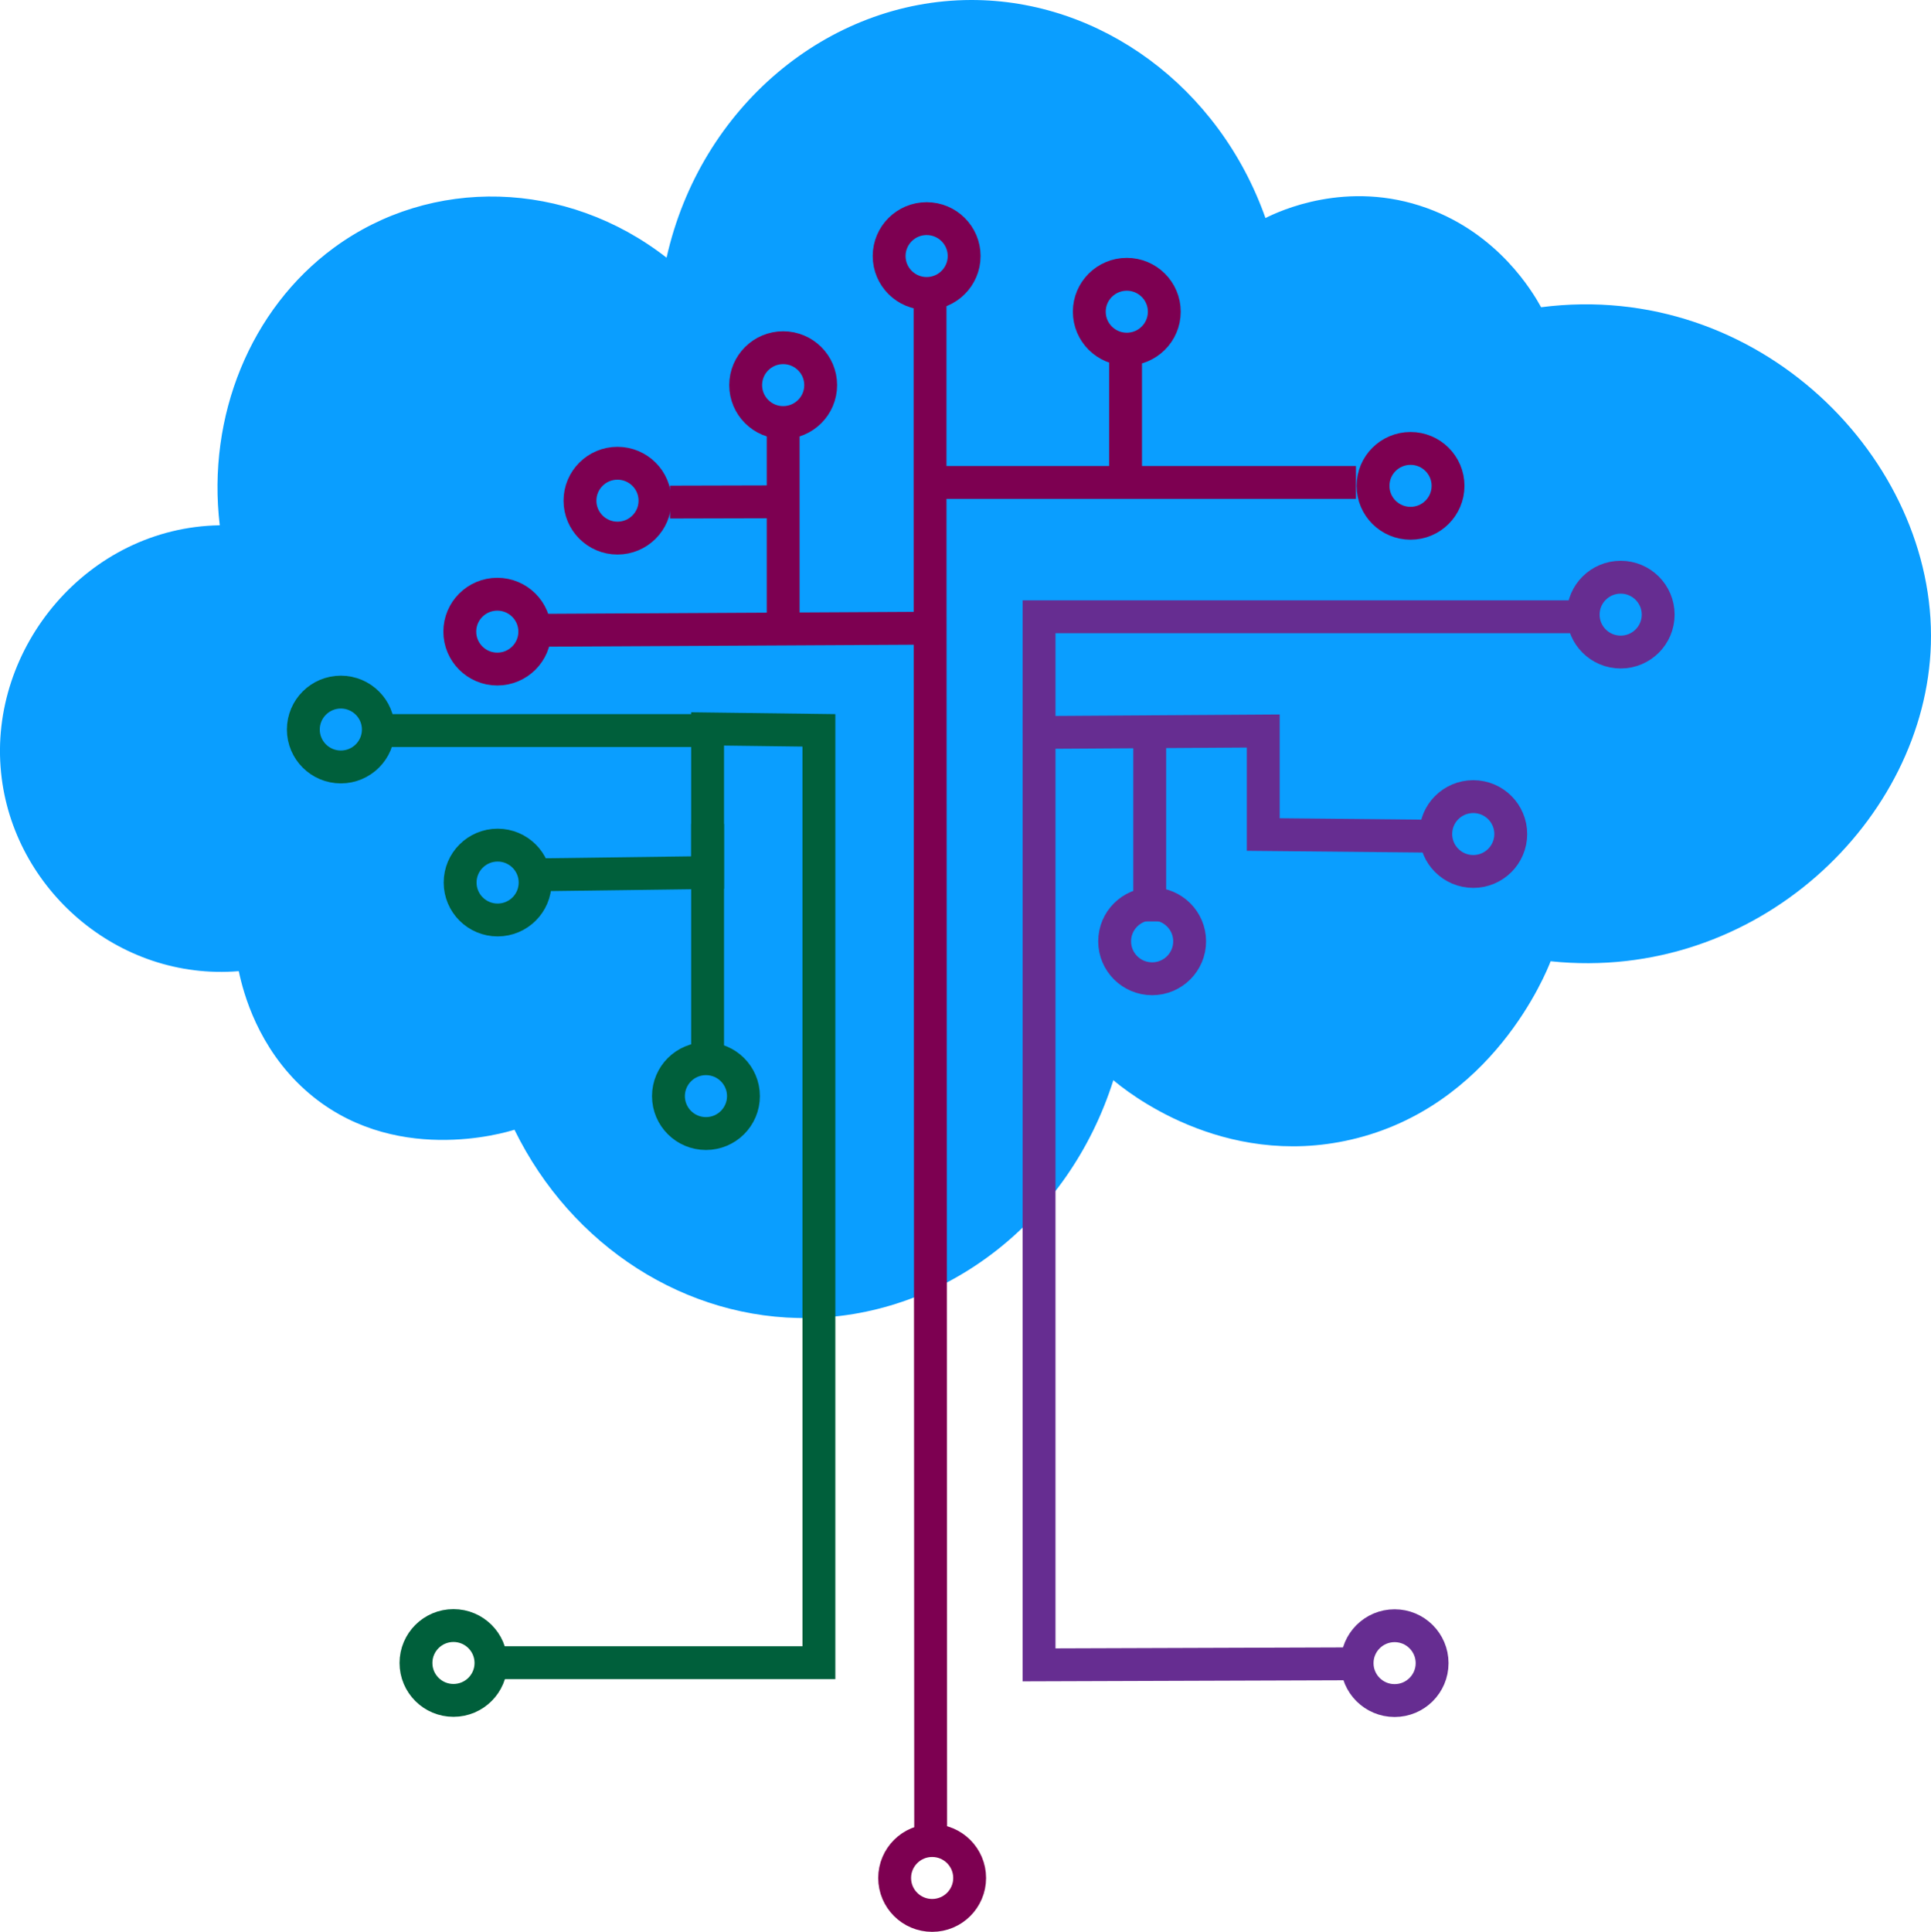 <svg xmlns="http://www.w3.org/2000/svg" viewBox="0 0 470.12 470.27"><defs><style>.cls-1{fill:#0a9eff;}.cls-2,.cls-3,.cls-4{fill:none;stroke-miterlimit:10;stroke-width:8px;}.cls-2{stroke:#662d91;}.cls-3{stroke:#005f3b;}.cls-4{stroke:#7d0051;}</style></defs><g id="Layer_2" data-name="Layer 2"><path class="cls-1" d="M698.38,406.65c-3.16-26.55,7.49-52.66,27.78-67.55,23.69-17.4,56.61-16.62,81,2.41,8.22-36.7,39.3-62.63,74.06-62.73,31.57-.09,60.48,21.15,71.75,53.08,3.22-1.62,19.81-9.5,39.34-2.41,17.44,6.32,25.73,20.41,27.77,24.12,53-6.84,96.18,37.11,94.89,82-1.22,42.63-42.38,82.48-92.57,77.21-1.07,2.79-14.19,35.47-48.6,43.42-31.42,7.26-54.95-12-57.86-14.47-10.78,34.1-40.75,57.36-74.06,57.9-29.88.48-57.81-17.38-71.75-45.84-2.08.67-29.92,9.15-50.92-9.65-11.53-10.33-15.07-23.59-16.2-28.95-29.48,2.41-55-20.09-57.86-48.25C642,436.47,666.24,407.16,698.38,406.65Z" transform="translate(-644.88 -278.78)"/></g><g id="Layer_1" data-name="Layer 1"><polyline class="cls-2" points="330.28 405.02 252.97 405.28 252.97 178.3 282.79 178.11 307.55 177.95 307.55 203.15 349.05 203.56"/><polyline class="cls-3" points="117.24 404.76 199.37 404.76 199.37 177.79 172.27 177.44 172.27 212.41 129.8 212.97"/><ellipse class="cls-4" cx="225.6" cy="62.33" rx="9.13" ry="9.11"/><ellipse class="cls-2" cx="394.57" cy="149.62" rx="9.13" ry="9.11"/><ellipse class="cls-2" cx="358.68" cy="203.03" rx="9.13" ry="9.11"/><ellipse class="cls-4" cx="121.07" cy="153.76" rx="9.13" ry="9.11"/><ellipse class="cls-3" cx="121.15" cy="214.84" rx="9.13" ry="9.11"/><polyline class="cls-2" points="252.97 178.3 252.97 150.14 385.12 150.14"/><polyline class="cls-4" points="190.67 100.9 190.67 153.67 190.67 100.22"/><ellipse class="cls-4" cx="190.67" cy="93.75" rx="9.13" ry="9.11"/><line class="cls-4" x1="223.11" y1="152.94" x2="126.88" y2="153.45"/><polyline class="cls-4" points="226.58 448.44 226.43 115.88 226.43 73.22"/><line class="cls-4" x1="228.08" y1="117.44" x2="330.12" y2="117.44"/><ellipse class="cls-4" cx="343.41" cy="118.27" rx="9.13" ry="9.11"/><ellipse class="cls-2" cx="339.53" cy="404.86" rx="9.13" ry="9.11"/><ellipse class="cls-4" cx="226.94" cy="457.16" rx="9.13" ry="9.11"/><ellipse class="cls-3" cx="110.4" cy="404.82" rx="9.13" ry="9.11"/><line class="cls-3" x1="172.27" y1="200.56" x2="172.27" y2="255.22"/><ellipse class="cls-3" cx="171.87" cy="266.83" rx="9.13" ry="9.11"/><line class="cls-2" x1="279.91" y1="224.3" x2="279.91" y2="180.84"/><ellipse class="cls-2" cx="280.5" cy="229.15" rx="9.13" ry="9.11"/><line class="cls-3" x1="92.27" y1="177.84" x2="172.27" y2="177.84"/><ellipse class="cls-3" cx="82.98" cy="177.59" rx="9.13" ry="9.11"/><line class="cls-4" x1="190.67" y1="122.15" x2="163.12" y2="122.22"/><ellipse class="cls-4" cx="150.33" cy="121.88" rx="9.13" ry="9.11"/><line class="cls-4" x1="274.03" y1="118.27" x2="274.03" y2="84.22"/><ellipse class="cls-4" cx="274.33" cy="75.88" rx="9.13" ry="9.11"/></g></svg>
